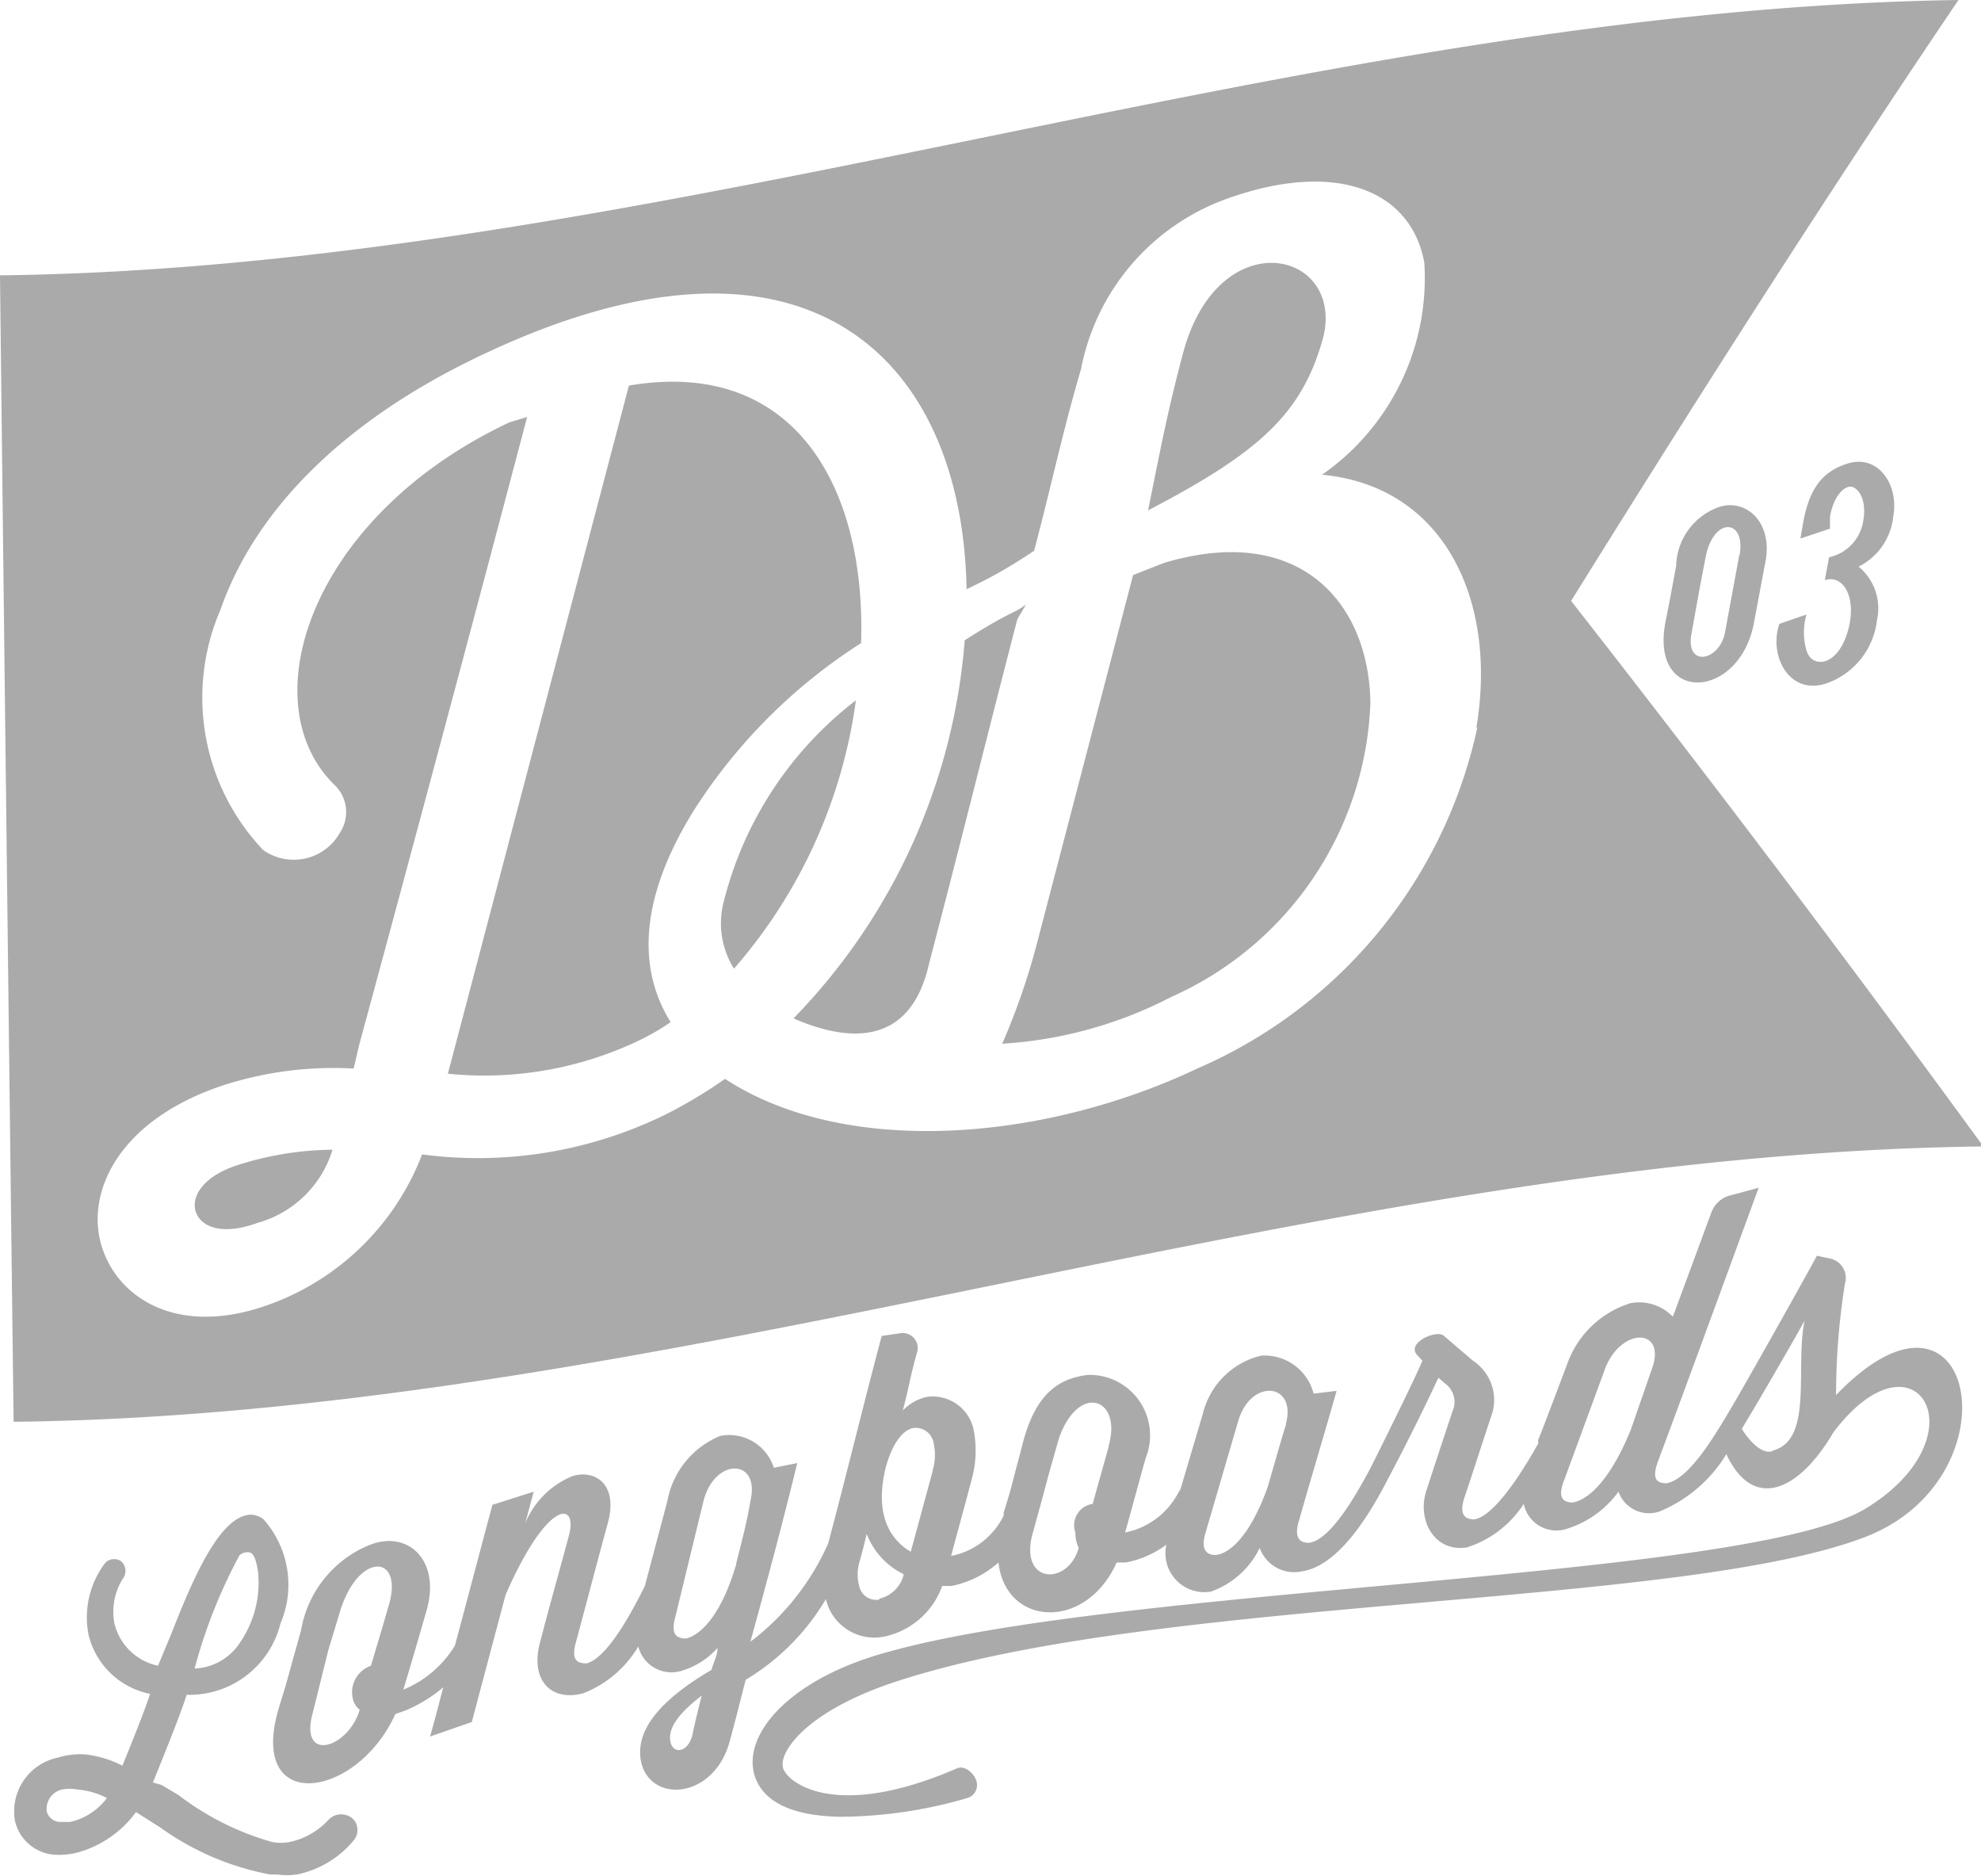 <svg viewBox="0 0 42.24 40" xmlns="http://www.w3.org/2000/svg"><g fill="#aaa"><path d="M36.65 10.81a1.37 1.37 0 0 0-.91 1.25l-.12.65-.11.56c-.33 1.76 1.59 1.65 1.89 0l.25-1.33c.14-.81-.42-1.32-1-1.13zm.44 1-.31 1.68c-.12.61-.86.75-.71 0l.18-1 .12-.62c.17-.87.87-.81.72-.02zm3.28-.81c.12-.66-.32-1.34-1-1.11-.48.16-.78.48-.92 1.24l-.06.35.63-.21v-.26c.07-.37.23-.58.39-.63s.41.21.32.72a.94.94 0 0 1-.73.78l-.09.49c.34-.12.65.26.53.92-.18.91-.79 1-.92.58a1.36 1.36 0 0 1 0-.77l-.58.2c-.23.68.21 1.53 1 1.27a1.62 1.62 0 0 0 1.08-1.34 1.15 1.15 0 0 0-.39-1.15 1.35 1.35 0 0 0 .74-1.08z"/><path d="M33.5 12.81C36.25 8.39 39 4.08 41.76 0 27.82.21 13.94 5.7 0 5.87Q.14 18.1.29 30.31c14-.16 27.94-5.7 42-5.87-2.97-4.07-5.88-7.91-8.79-11.63zm-2 2.7a10.28 10.28 0 0 1-5.95 7.26C22.2 24.36 18 24.66 15.46 23a10.5 10.5 0 0 1-1.21.73 9.07 9.07 0 0 1-5.25.88 5.49 5.49 0 0 1-3.26 3.2c-1.95.71-3.25-.14-3.58-1.27s.37-2.66 2.59-3.4a7.64 7.64 0 0 1 2.79-.36l.12-.51q1.8-6.63 3.58-13.38l-.37.11c-4.26 2-5.55 6-3.72 7.75a.8.8 0 0 1 .1 1 1.13 1.13 0 0 1-1.64.37A4.72 4.72 0 0 1 4.7 13c.72-2.06 2.54-4 5.59-5.44 6.9-3.27 10.23.07 10.32 5a10.09 10.09 0 0 0 1.44-.82c.35-1.31.61-2.55 1-3.87a4.83 4.83 0 0 1 3.13-3.64c2.3-.82 3.91-.18 4.19 1.37a5.11 5.11 0 0 1-2.18 4.52c2.64.25 3.74 2.73 3.29 5.39zM24.82 12l-.66.26-2.07 7.93a14.64 14.64 0 0 1-.72 2.06 9 9 0 0 0 3.61-1A7.15 7.15 0 0 0 29.22 15c-.02-2.13-1.49-3.87-4.4-3zm3.4-4.83c.43-1.85-2.26-2.45-3 .38-.33 1.24-.47 2-.74 3.33 2.38-1.24 3.3-2.07 3.74-3.71zm-6.35 5.72c-.22.18-.35.15-1.3.76a13 13 0 0 1-3.65 8.06c1.19.52 2.5.59 2.89-1.17.66-2.51 1.23-4.83 1.88-7.33.01-.03.18-.3.18-.32zm-3.51.82c.11-3.34-1.43-6.09-4.95-5.49q-1.94 7.38-3.86 14.67a7.66 7.66 0 0 0 4.16-.75 5.08 5.08 0 0 0 .59-.35c-.7-1.12-.68-2.61.48-4.49a11.68 11.68 0 0 1 3.58-3.59zm-2.93 5.52a1.82 1.82 0 0 0 .22 1.42 10.93 10.93 0 0 0 2.6-5.72 7.8 7.8 0 0 0-2.82 4.3zM4.17 25.82c.1.33.55.53 1.32.25a2.32 2.32 0 0 0 1.6-1.56 6.78 6.78 0 0 0-2.09.35c-.68.24-.92.65-.83.96zm3.31 12.92a.37.37 0 0 0-.48.06 1.58 1.58 0 0 1-.83.47 1.08 1.08 0 0 1-.36 0 5.92 5.92 0 0 1-2-1l-.37-.22-.18-.05c.17-.42.59-1.45.72-1.87a2 2 0 0 0 2-1.52 2.1 2.1 0 0 0-.36-2.22.47.47 0 0 0-.26-.1c-.68 0-1.27 1.43-1.7 2.52l-.29.7a1.21 1.21 0 0 1-.93-.9 1.32 1.32 0 0 1 .17-.94.28.28 0 0 0 0-.36.21.21 0 0 0-.15-.07.25.25 0 0 0-.24.11 1.92 1.92 0 0 0-.33 1.51 1.69 1.69 0 0 0 1.31 1.25c-.13.41-.52 1.36-.59 1.53a2.32 2.32 0 0 0-.8-.24 1.62 1.62 0 0 0-.58.07 1.17 1.17 0 0 0-.91 1.35.93.93 0 0 0 .86.72 1.54 1.54 0 0 0 .55-.07 2.3 2.3 0 0 0 1.17-.84l.52.33a5.83 5.83 0 0 0 2.34 1h.15a1.47 1.47 0 0 0 .42 0 2.11 2.11 0 0 0 1.23-.75.32.32 0 0 0 .06-.21.31.31 0 0 0-.14-.26zm-2.37-5.59a.29.29 0 0 1 .18-.06c.12 0 .17.16.21.4a2.26 2.26 0 0 1-.45 1.62 1.21 1.21 0 0 1-.9.46 11.08 11.08 0 0 1 .96-2.42zM1.5 38.84h-.23a.3.3 0 0 1-.27-.21.42.42 0 0 1 .32-.48.94.94 0 0 1 .34 0 1.69 1.69 0 0 1 .62.18 1.35 1.35 0 0 1-.78.51z"/><path d="M39.15 29.74a15 15 0 0 1 .19-2.38.42.42 0 0 0-.32-.53l-.28-.06c-.32.6-1.75 3.13-1.76 3.13-.52.9-1 1.63-1.44 1.72-.2 0-.33-.07-.19-.46.72-1.93 1.43-3.88 2.15-5.84l-.59.16a.58.58 0 0 0-.42.37l-.82 2.22a1 1 0 0 0-.9-.29 2.09 2.09 0 0 0-1.35 1.29s-.61 1.62-.62 1.62 0 0 0 .08c-.48.86-1 1.56-1.36 1.62-.2 0-.34-.09-.21-.48.19-.56.37-1.13.56-1.7a1 1 0 0 0-.38-1.2l-.62-.53c-.15-.15-.85.16-.55.43l.09.1c-.27.62-1.11 2.29-1.11 2.29-.45.85-.92 1.54-1.31 1.59-.19 0-.33-.1-.21-.48.26-.92.54-1.84.8-2.76l-.49.06a1.08 1.08 0 0 0-1.12-.81 1.68 1.68 0 0 0-1.24 1.23l-.48 1.62-.05.08a1.64 1.64 0 0 1-1.13.84c.15-.53.29-1.06.44-1.59a1.29 1.29 0 0 0-1.23-1.77c-.66.08-1.11.43-1.38 1.41-.07.28-.15.56-.22.84s-.13.46-.2.69v.06a1.58 1.58 0 0 1-1.12.86c.14-.53.29-1.06.43-1.6a2.3 2.3 0 0 0 .05-1.09.89.89 0 0 0-1-.7 1 1 0 0 0-.51.29c.15-.57.15-.7.31-1.26a.32.32 0 0 0-.35-.39l-.41.06c-.43 1.62-.71 2.8-1.14 4.42A5.35 5.35 0 0 1 16 35c.35-1.27.69-2.54 1-3.81l-.5.1a1 1 0 0 0-1.14-.68A1.86 1.86 0 0 0 14.23 32l-.48 1.81c-.42.85-.87 1.55-1.24 1.65-.19 0-.34-.05-.23-.45.23-.85.45-1.7.68-2.54s-.28-1.15-.76-1a1.85 1.85 0 0 0-1 1l.18-.67-.88.28c-.27 1-.53 2-.8 3a2.31 2.31 0 0 1-1.1.94c.17-.56.33-1.11.49-1.67.32-1.07-.38-1.75-1.22-1.41a2.4 2.4 0 0 0-1.45 1.81c-.08.3-.17.6-.25.9s-.15.51-.23.78c-.66 2.25 1.66 1.94 2.49.11l.2-.07a3 3 0 0 0 .82-.5c-.09.35-.18.7-.28 1.05l.89-.31.72-2.71c.9-2.06 1.55-2 1.35-1.26s-.42 1.52-.62 2.29.22 1.25.92 1.07a2.36 2.36 0 0 0 1.18-1 .73.73 0 0 0 .95.51 1.64 1.64 0 0 0 .74-.48c0 .16-.09.32-.13.47-1.06.62-1.67 1.29-1.49 2 .23.85 1.55.74 1.88-.48.12-.44.23-.88.34-1.31a4.92 4.92 0 0 0 1.71-1.72 1.06 1.06 0 0 0 1.24.8 1.68 1.68 0 0 0 1.24-1.08h.2a2.16 2.16 0 0 0 1-.5c.15 1.36 1.86 1.47 2.52 0H24a2.1 2.1 0 0 0 .87-.38.83.83 0 0 0 .95 1 1.84 1.84 0 0 0 1.04-.93.78.78 0 0 0 .89.5c.71-.1 1.35-1 1.86-2 0 0 .56-1.05 1.06-2.13l.15.13a.48.48 0 0 1 .18.5c-.2.6-.4 1.2-.59 1.79s.15 1.3.86 1.2a2.25 2.25 0 0 0 1.22-.93.71.71 0 0 0 .89.54 2.15 2.15 0 0 0 1.13-.8.69.69 0 0 0 .88.42A3 3 0 0 0 36.81 31c.57 1.22 1.54.8 2.28-.46 1.76-2.34 3.22.08.69 1.62s-16 1.63-21 3.1c-2 .58-3 1.77-2.67 2.65.21.54.84.8 1.79.82a9.8 9.8 0 0 0 2.73-.4.29.29 0 0 0 .18-.39c-.07-.17-.26-.31-.41-.24-2.56 1.11-3.59.32-3.7 0s.44-1.19 2.34-1.83c5.61-1.87 16.72-1.57 20.72-3.1 3.3-1.26 2.35-6.11-.61-3.03zM8.29 34.22c-.12.42-.25.85-.38 1.29a.6.6 0 0 0-.39.69.43.43 0 0 0 .15.25c-.25.83-1.3 1.14-1 .06L7 35.18l.26-.86c.4-1.25 1.35-1.18 1.03-.1zM14.76 37c-.1.37-.4.39-.46.15s.07-.55.66-1c-.07.29-.14.56-.2.85zm.94-3.66c-.29 1-.71 1.5-1.07 1.59-.19 0-.34-.07-.23-.46L15 32c.24-.94 1.22-.91 1 0-.07.44-.19.88-.3 1.32zm3.05.76a.37.37 0 0 1-.43-.29.93.93 0 0 1 0-.49c.06-.21.11-.41.16-.62a1.59 1.59 0 0 0 .79.86.69.69 0 0 1-.52.52zm1.14-2.75-.47 1.73a1.2 1.2 0 0 1-.57-.77c-.17-.64.15-1.8.64-1.87a.39.39 0 0 1 .42.34 1.12 1.12 0 0 1-.02.55zm3.75-.51c-.11.4-.23.81-.34 1.22a.46.46 0 0 0-.37.61.77.77 0 0 0 .07.33c-.22.79-1.23.78-1-.24.12-.44.24-.86.35-1.29l.23-.81c.42-1.19 1.35-.86 1.06.16zm3.78-.47c-.14.45-.26.89-.39 1.33-.33.93-.75 1.41-1.11 1.45-.19 0-.33-.11-.21-.49l.69-2.36c.27-.93 1.25-.82 1.02.05zm7.36.09c-.4 1-.87 1.51-1.25 1.57-.19 0-.33-.09-.18-.47l.87-2.37c.34-.91 1.33-.89 1 0zm3 .48c-.27.07-.57-.36-.64-.48l.24-.4s.83-1.41 1.1-1.91c-.21.98.19 2.54-.67 2.77z"/></g></svg>